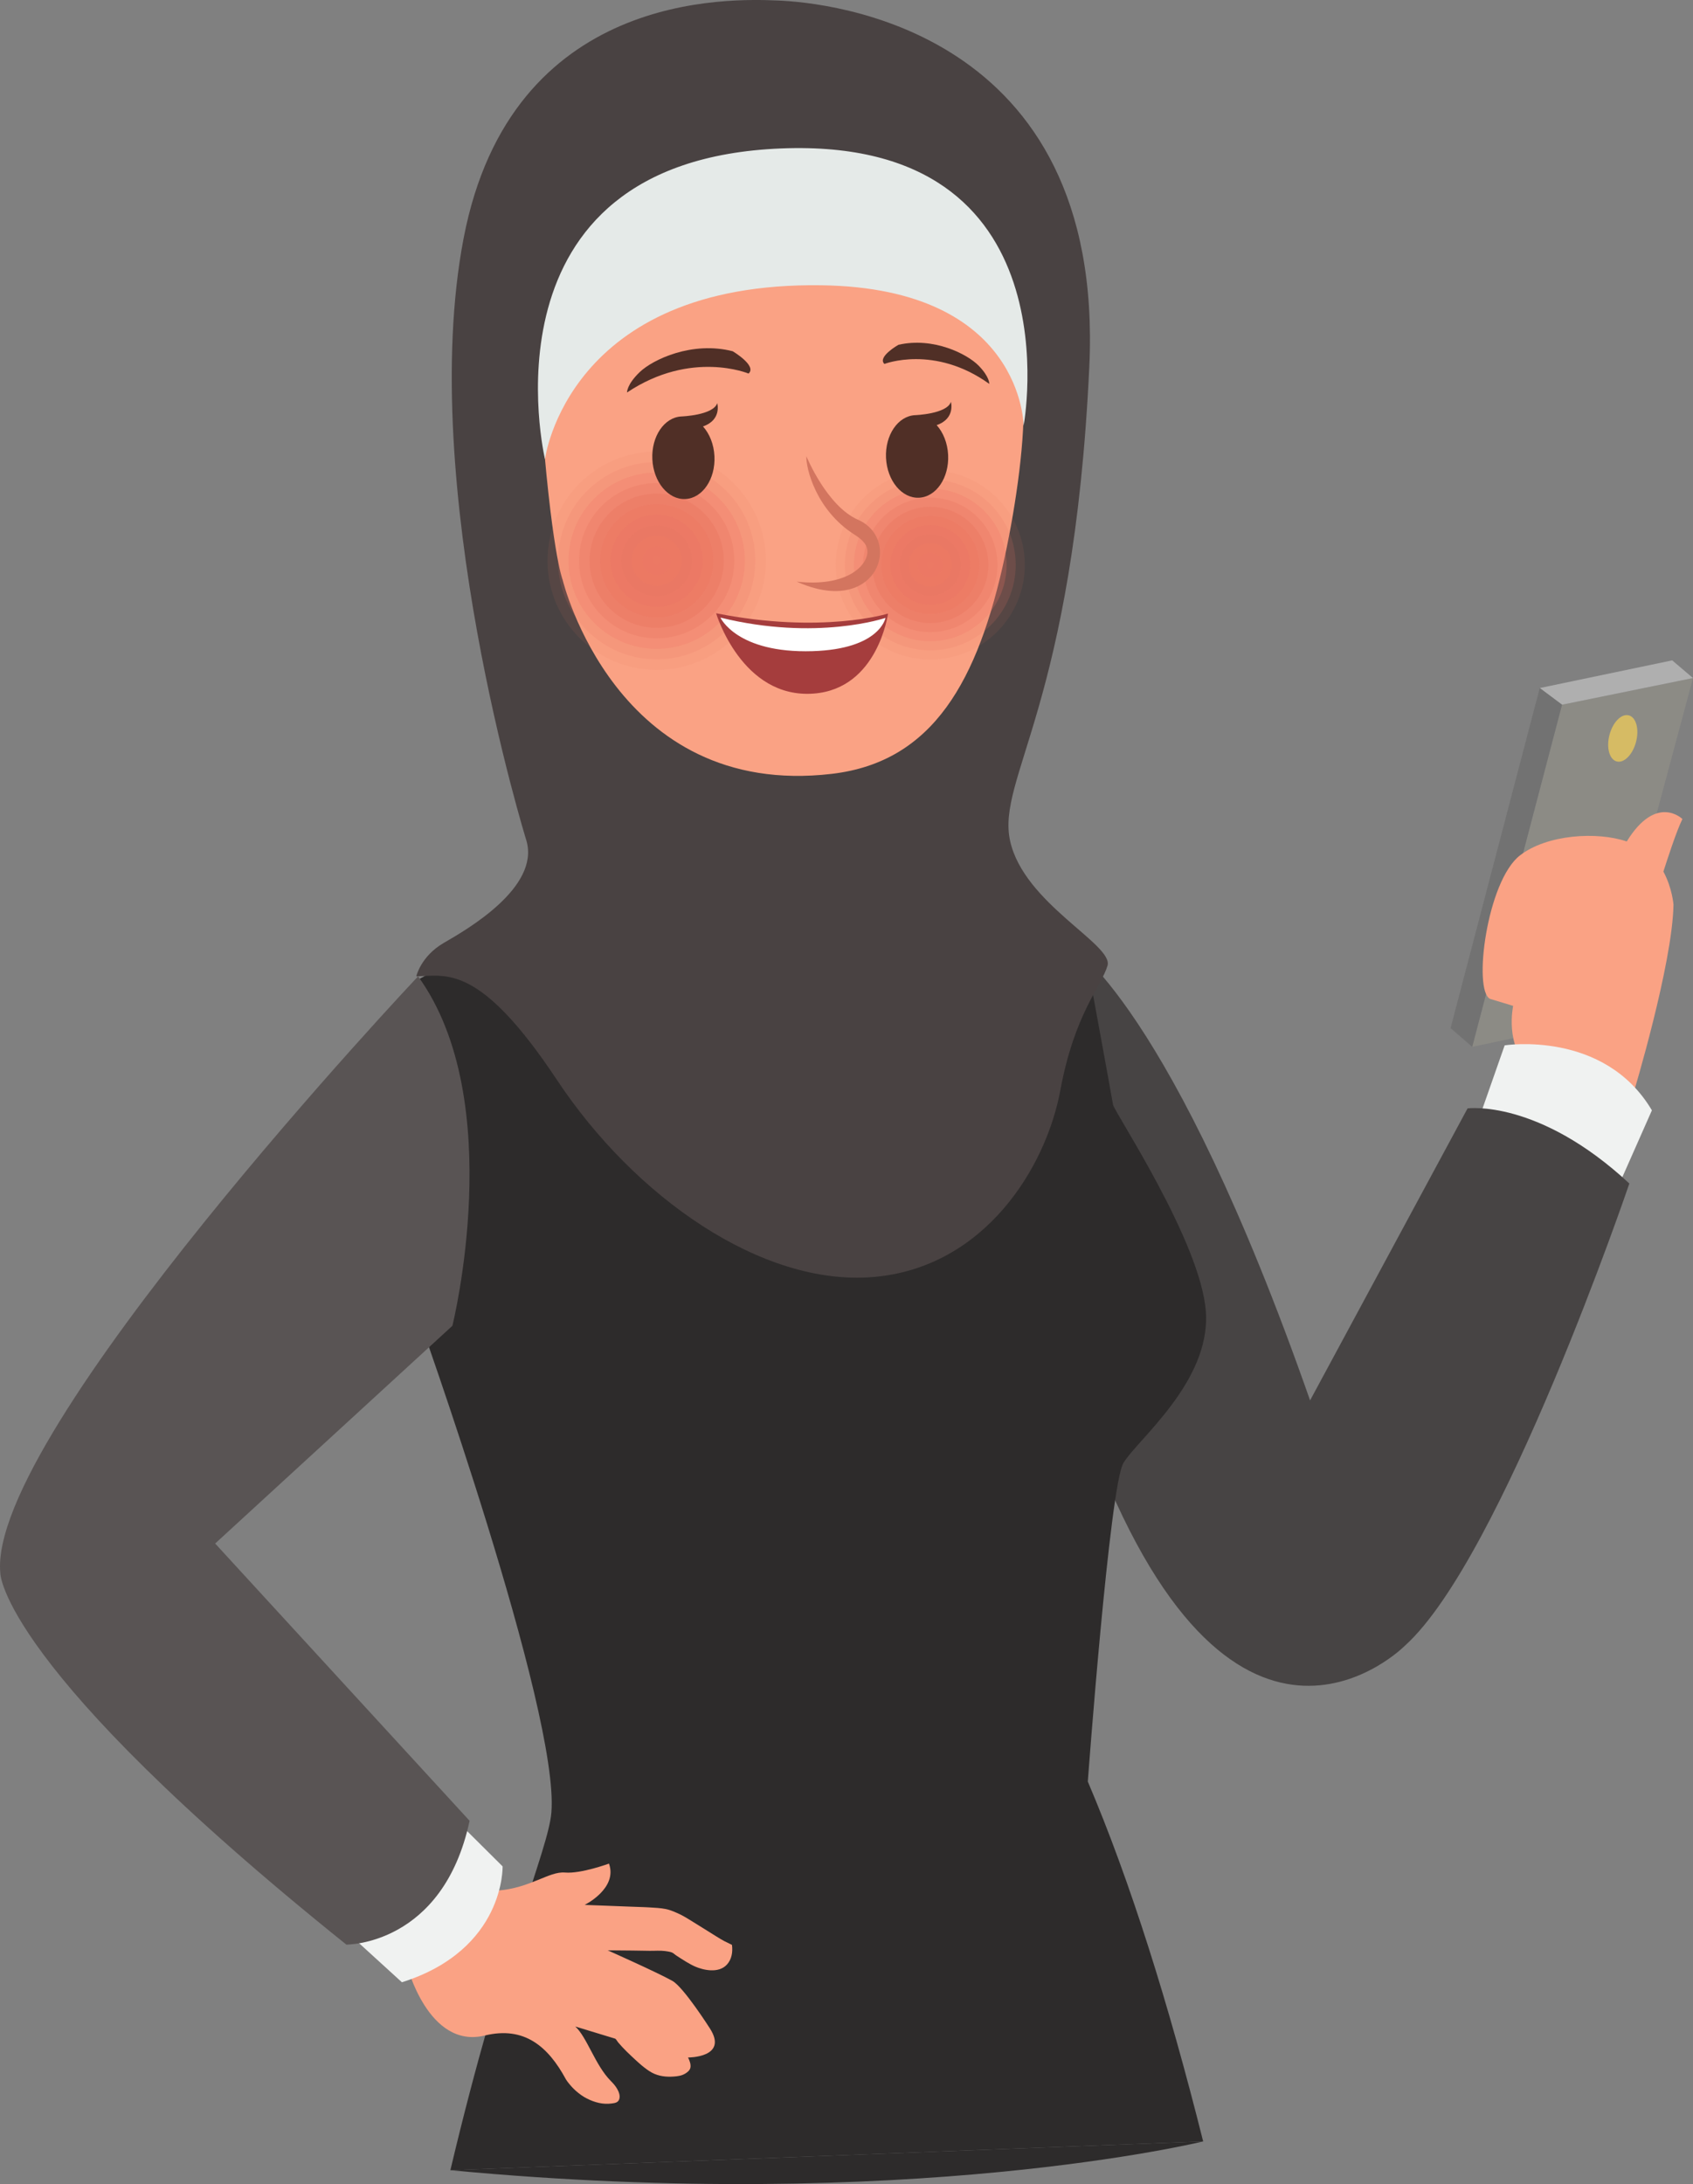 <?xml version="1.0" encoding="UTF-8"?>
<svg id="Layer_1" data-name="Layer 1" xmlns="http://www.w3.org/2000/svg" viewBox="0 0 357.753 461.377">
  <rect x="0" y="0" width="357.753" height="461.377" fill="#808080" stroke="none"/>
  <defs>
    <style>
      .cls-1 {
        fill: #502f26;
      }

      .cls-2 {
        opacity: 0;
      }

      .cls-2, .cls-3, .cls-4, .cls-5, .cls-6, .cls-7, .cls-8, .cls-9, .cls-10, .cls-11, .cls-12, .cls-13 {
        fill: #ea7460;
      }

      .cls-14 {
        fill: #727272;
      }

      .cls-15 {
        fill: #474444;
      }

      .cls-16 {
        fill: #494242;
      }

      .cls-17 {
        fill: #faa284;
      }

      .cls-18 {
        fill: #8c8b85;
      }

      .cls-19 {
        fill: #595454;
      }

      .cls-20 {
        fill: #2d2b2b;
      }

      .cls-21 {
        fill: #a53d3d;
      }

      .cls-22 {
        fill: #fff;
      }

      .cls-23 {
        fill: #f0f2f1;
      }

      .cls-24 {
        fill: #d6bb64;
      }

      .cls-25 {
        opacity: .9;
      }

      .cls-26 {
        fill: #e5eae8;
      }

      .cls-4 {
        opacity: .909;
      }

      .cls-5 {
        opacity: .727;
      }

      .cls-6 {
        opacity: .818;
      }

      .cls-7 {
        opacity: .455;
      }

      .cls-8 {
        opacity: .364;
      }

      .cls-9 {
        opacity: .636;
      }

      .cls-10 {
        opacity: .545;
      }

      .cls-11 {
        opacity: .182;
      }

      .cls-12 {
        opacity: .273;
      }

      .cls-13 {
        opacity: .091;
      }

      .cls-27 {
        fill: #d3755f;
      }

      .cls-28 {
        fill: #afafaf;
      }
    </style>
  </defs>
  <g>
    <g>
      <g>
        <polygon class="cls-18" points="357.753 143.232 338.391 215.38 311.097 221.139 330.075 148.866 357.753 143.232"/>
        <polygon class="cls-28" points="357.753 143.232 353.356 139.501 325.365 145.346 330.075 148.866 357.753 143.232"/>
        <polygon class="cls-14" points="325.365 145.346 306.526 217.192 311.097 221.139 330.075 148.866 325.365 145.346"/>
        <path class="cls-24" d="M345.718,156.717c-.704,2.691-2.53,4.539-4.082,4.135-1.552-.407-2.238-2.915-1.535-5.604.704-2.692,2.531-4.54,4.083-4.133,1.551.405,2.237,2.915,1.534,5.603Z"/>
      </g>
      <path class="cls-17" d="M321.184,180.702c5.712-4.431,16.293-5.091,22.569-2.946h0c6.276-10.185,11.761-4.743,11.761-4.743-1.303,2.649-3.256,8.746-4.017,11.101,1.888,3.511,2.133,6.99,2.133,6.99-.223,12.661-8.479,39.907-8.479,39.907l-14.201,4.863-7.585-10.175c-5.484-4.692-3.617-13.209-3.617-13.209l-4.89-1.488c-3.62-1.808-.672-24.871,6.325-30.299Z"/>
      <path class="cls-23" d="M312.159,237.357l5.795-16.532s21.03-3.302,31.114,13.726l-8.383,18.949-28.527-16.144Z"/>
      <path class="cls-15" d="M226.117,199.637s21.294,12.232,50.72,96.189c0,0,22.851-42.385,33.279-61.687,0,0,14.939-2.015,34.189,15.872,0,0-26.886,79.079-47.384,97.593,0,0-35.512,36.043-65.271-40.167,0,0-17.324-81.851-5.532-107.8Z"/>
    </g>
    <path class="cls-20" d="M254.244,452.363c-7.256-28.961-15.352-54.827-24.376-76.015,0,0,4.614-62.41,7.524-67.303,2.908-4.893,18.421-17.148,17.426-31.888-.995-14.741-19.404-42.331-19.62-43.789-.218-1.458-5.771-31.641-5.771-31.641,0,0-72.228-32.78-141.265,5.325v70.427s30.13,84.099,28.35,105.438c-.661,7.91-10.316,28.975-21.344,75.531"/>
    <g>
      <path class="cls-17" d="M87.801,400.516l14.3-7.509,2.976,6.374c7.021-.525,10.931-4.114,14.312-3.819,3.383.292,9.296-1.888,9.296-1.888,1.89,5.271-5.146,8.728-5.146,8.728.476.02.951.034,1.427.054,1.172.044,2.344.083,3.515.132,1.493.064,2.991.101,4.484.172,1.444.069,2.893.081,4.337.174,1.118.071,2.238.115,3.339.331,1.142.226,2.167.721,3.231,1.216,1.319.615,7.985,4.972,9.144,5.548.539.267,1.657.814,1.657.819.203,1.532-.061,3.062-1.064,4.158-1.799,1.964-5.097,1.123-6.708.424-1.204-.522-2.738-1.518-3.861-2.251-.963-.625-.63-.782-2.505-1.03-1.093-.145-2.199-.027-3.3-.049-2.393-.044-4.785-.074-7.178-.088-.544-.002-1.091-.005-1.635-.01,0,0,10.488,4.663,13.672,6.455,2.383,1.339,7.906,10.02,7.906,10.02,4.006,6.215-4.609,6.158-4.609,6.158.297.564.669,1.495.49,2.197-.152.579-.662.946-1.084,1.204-.782.473-1.638.569-2.483.628-1.552.108-3.136-.069-4.545-.821-.392-.211-.767-.463-1.135-.726-.358-.26-.706-.537-1.047-.819-.436-.363-.856-.743-1.275-1.128-1.285-1.196-2.579-2.388-3.726-3.773-.137-.167-.419-.689-.625-.75,0-.002-8.397-2.557-8.397-2.557,2.493,2.263,4.2,8.183,7.512,11.51.498.5.99,1.047,1.356,1.699.336.598.689,1.461.4,2.204-.277.718-1.015.767-1.576.846-1.814.252-3.569-.203-5.217-1.037-.846-.427-1.638-.993-2.371-1.647-.539-.48-1.037-1.015-1.498-1.601-.199-.248-.402-.5-.586-.811-3.778-7.004-8.848-11.285-17.156-9.257-11.974,2.92-16.482-14.969-16.482-14.969l1.853-14.508Z"/>
      <g>
        <path class="cls-23" d="M91.432,379.579l14.773,14.682s.534,17.58-21.275,24.484l-11.429-10.419,17.931-28.747Z"/>
        <path class="cls-19" d="M88.347,206.248S-2.858,302.84.069,332.337c0,0,0,19.77,73.118,78.451,0,0,20.397.208,26.046-26.151l-53.766-58.576,50.132-45.997s11.815-47.512-7.253-73.817Z"/>
      </g>
    </g>
    <g>
      <path class="cls-16" d="M111.257,177.64s-23.328-75.021-13.286-127.322C108.012-1.982,154.286-.308,164.412.11c10.126.418,69.122,5.656,65.775,77.303-3.348,71.649-19.666,86.965-16.737,100.227,2.93,13.262,21.912,21.886,20.58,26.361-1.333,4.474-6.948,10.038-9.978,26.361-3.03,16.323-16.054,37.487-39.61,39.409-23.556,1.922-50.365-16.945-66.744-41.63-16.379-24.686-23.425-22.027-29.734-21.893,0,0,.952-4.258,5.846-7.083,4.893-2.824,20.235-11.66,17.448-21.525Z"/>
      <path class="cls-17" d="M114.174,84.891c-3.568-49.257,49.882-49.317,49.882-49.317,46.935,3.018,52.302,24.689,52.167,48.079.49,8.621-1.424,22.469-3.893,33.948-5.621,26.14-15.102,43.345-36.533,45.868-45.766,5.387-56.906-40.982-56.906-40.982,0,0-2.421-5.881-4.717-37.596Z"/>
      <g class="cls-25">
        <path class="cls-2" d="M174.68,119.457c.067,12.094,9.928,21.845,22.021,21.777,12.095-.066,21.846-9.925,21.777-22.02-.066-12.094-9.924-21.845-22.02-21.777-12.094.066-21.846,9.926-21.779,22.02Z"/>
        <path class="cls-13" d="M196.47,99.361c-11.031.06-19.927,9.054-19.865,20.085.061,11.031,9.056,19.925,20.087,19.864,11.032-.06,19.927-9.053,19.864-20.086-.06-11.031-9.052-19.925-20.085-19.864Z"/>
        <path class="cls-11" d="M196.48,101.285c-9.968.054-18.007,8.182-17.952,18.151.056,9.969,8.184,18.006,18.152,17.951,9.97-.055,18.007-8.181,17.951-18.151-.055-9.968-8.18-18.006-18.151-17.95Z"/>
        <path class="cls-12" d="M196.491,103.209c-8.906.048-16.088,7.31-16.039,16.216.05,8.906,7.311,16.087,16.217,16.037,8.907-.049,16.088-7.309,16.037-16.216-.049-8.906-7.308-16.087-16.216-16.037Z"/>
        <path class="cls-8" d="M196.502,105.133c-7.843.043-14.169,6.438-14.125,14.281.044,7.844,6.439,14.167,14.282,14.124,7.844-.043,14.169-6.437,14.124-14.282-.043-7.843-6.437-14.167-14.281-14.124Z"/>
        <path class="cls-7" d="M196.512,107.057c-6.78.037-12.249,5.565-12.212,12.346.038,6.781,5.567,12.248,12.348,12.211,6.782-.037,12.249-5.565,12.211-12.347-.037-6.781-5.565-12.248-12.346-12.21Z"/>
        <path class="cls-10" d="M196.523,108.981c-5.718.031-10.33,4.693-10.299,10.412.032,5.719,4.695,10.329,10.413,10.297,5.719-.031,10.33-4.693,10.297-10.412-.031-5.718-4.693-10.329-10.412-10.297Z"/>
        <path class="cls-9" d="M196.534,110.905c-4.655.025-8.41,3.821-8.385,8.477.026,4.657,3.823,8.409,8.478,8.384,4.656-.026,8.41-3.821,8.384-8.478-.026-4.656-3.821-8.409-8.477-8.383Z"/>
        <path class="cls-5" d="M196.545,112.829c-3.592.019-6.491,2.949-6.472,6.542.02,3.594,2.951,6.49,6.543,6.471,3.594-.02,6.491-2.949,6.471-6.543-.02-3.593-2.949-6.49-6.542-6.47Z"/>
        <path class="cls-6" d="M196.555,114.753c-2.53.013-4.572,2.077-4.558,4.607.014,2.532,2.079,4.571,4.609,4.557,2.531-.014,4.572-2.076,4.557-4.608-.014-2.531-2.077-4.571-4.607-4.556Z"/>
        <path class="cls-4" d="M196.566,116.677c-1.467.007-2.652,1.204-2.645,2.673.008,1.469,1.207,2.651,2.674,2.644,1.468-.008,2.652-1.204,2.644-2.674-.008-1.468-1.205-2.651-2.673-2.643Z"/>
        <path class="cls-3" d="M195.845,119.339c.002.407.335.732.739.731.406-.003.733-.332.731-.739-.003-.406-.334-.732-.738-.729-.405.001-.733.332-.732.738Z"/>
      </g>
      <g class="cls-25">
        <path class="cls-2" d="M113.473,118.59c.078,13.967,11.466,25.228,25.433,25.151,13.967-.077,25.229-11.462,25.151-25.429-.077-13.969-11.462-25.229-25.43-25.153-13.968.077-25.229,11.464-25.153,25.432Z"/>
        <path class="cls-13" d="M138.638,95.381c-12.741.07-23.013,10.456-22.943,23.197.071,12.739,10.459,23.011,23.198,22.941,12.739-.071,23.013-10.456,22.941-23.195-.071-12.742-10.455-23.013-23.196-22.943Z"/>
        <path class="cls-11" d="M138.651,97.603c-11.513.064-20.796,9.449-20.733,20.963.064,11.512,9.451,20.795,20.964,20.731,11.512-.064,20.796-9.449,20.731-20.961-.064-11.515-9.448-20.796-20.962-20.733Z"/>
        <path class="cls-12" d="M138.663,99.825c-10.286.057-18.58,8.442-18.523,18.729.057,10.285,8.444,18.578,18.729,18.521,10.285-.057,18.58-8.442,18.522-18.727-.057-10.287-8.441-18.58-18.727-18.524Z"/>
        <path class="cls-8" d="M138.675,102.047c-9.059.05-16.363,7.435-16.313,16.494.05,9.058,7.437,16.361,16.494,16.312,9.058-.051,16.363-7.435,16.312-16.492-.05-9.06-7.434-16.363-16.493-16.314Z"/>
        <path class="cls-7" d="M138.687,104.269c-7.832.043-14.147,6.428-14.103,14.26.043,7.83,6.429,14.145,14.26,14.102,7.831-.044,14.146-6.428,14.102-14.258-.043-7.833-6.427-14.146-14.259-14.104Z"/>
        <path class="cls-10" d="M138.7,106.491c-6.604.036-11.931,5.421-11.893,12.026.036,6.603,5.422,11.928,12.025,11.892,6.604-.037,11.93-5.421,11.893-12.024-.036-6.606-5.42-11.93-12.025-11.894Z"/>
        <path class="cls-9" d="M138.712,108.713c-5.377.03-9.714,4.413-9.683,9.791.029,5.376,4.414,9.711,9.79,9.682,5.377-.03,9.713-4.414,9.683-9.79-.03-5.378-4.413-9.713-9.79-9.684Z"/>
        <path class="cls-5" d="M138.724,110.935c-4.15.023-7.498,3.406-7.473,7.557.021,4.149,3.407,7.495,7.556,7.473,4.15-.024,7.497-3.407,7.473-7.556-.023-4.151-3.406-7.497-7.556-7.474Z"/>
        <path class="cls-6" d="M138.736,113.157c-2.923.016-5.281,2.399-5.263,5.323.014,2.922,2.4,5.278,5.321,5.263,2.922-.017,5.28-2.4,5.264-5.322-.016-2.924-2.399-5.28-5.322-5.264Z"/>
        <path class="cls-4" d="M138.749,115.379c-1.695.009-3.065,1.392-3.053,3.089.007,1.694,1.392,3.061,3.087,3.053,1.695-.01,3.064-1.393,3.054-3.087-.009-1.697-1.392-3.064-3.087-3.054Z"/>
        <path class="cls-3" d="M137.918,118.455c0,.467.385.845.852.843.468-.004.847-.386.844-.853-.002-.469-.385-.847-.853-.845-.468.002-.848.385-.843.854Z"/>
      </g>
      <g>
        <path class="cls-21" d="M187.648,129.614s-13.961,4.36-36.325-.065c0,0,5.416,18.134,20.65,16.963,13.565-1.046,15.675-16.898,15.675-16.898Z"/>
        <path class="cls-22" d="M187.118,130.526s-14.516,4.957-34.884-.063c0,0,3.421,7.577,19.461,7.091,14.256-.43,15.423-7.029,15.423-7.029Z"/>
      </g>
      <path class="cls-1" d="M186.89,76.881s10.566-4.116,22.152,4.211c0,0,.123-1.427-2.251-3.854-2.373-2.429-9.513-6.098-16.936-4.403,0,0-4.54,2.566-2.966,4.046Z"/>
      <path class="cls-1" d="M158.182,78.913s-12.126-5.069-25.677,3.995c0,0-.113-1.629,2.678-4.307,2.787-2.676,11.111-6.599,19.648-4.401,0,0,5.2,3.084,3.35,4.713Z"/>
      <path class="cls-27" d="M168.364,122.869c10.785,4.855,16.891-.071,17.531-5.238.419-3.364-1.375-6.437-4.57-7.832-6.576-2.865-10.885-13.313-10.927-13.421h0c-.12,2.357,1.917,11.323,10.194,16.58,1.788,1.135,2.885,2.302,2.682,3.965-.358,2.898-4.728,7.075-14.911,5.945h0Z"/>
      <path class="cls-1" d="M143.995,87.974s6.744-.239,7.563-2.811c0,0,1.025,3.522-3.007,4.917,1.374,1.532,2.301,3.767,2.422,6.303.23,4.817-2.521,8.859-6.147,9.032-3.623.173-6.745-3.593-6.977-8.409-.228-4.816,2.523-8.858,6.146-9.032Z"/>
      <path class="cls-1" d="M193.372,87.7s6.744-.238,7.566-2.81c0,0,1.022,3.522-3.008,4.917,1.373,1.531,2.3,3.767,2.422,6.303.23,4.816-2.523,8.859-6.146,9.032-3.626.173-6.747-3.593-6.98-8.409-.227-4.816,2.524-8.859,6.146-9.033Z"/>
      <path class="cls-26" d="M115.16,96.988s4.766-37.482,58.414-36.726c42.726.602,42.726,29.707,42.726,29.707,0,0,11.439-61.133-51.228-58.611-64.848,2.61-49.912,65.63-49.912,65.63Z"/>
    </g>
  </g>
  <path class="cls-20" d="M254.244,452.363s-62.083,15.242-159.077,6.084"/>
</svg>